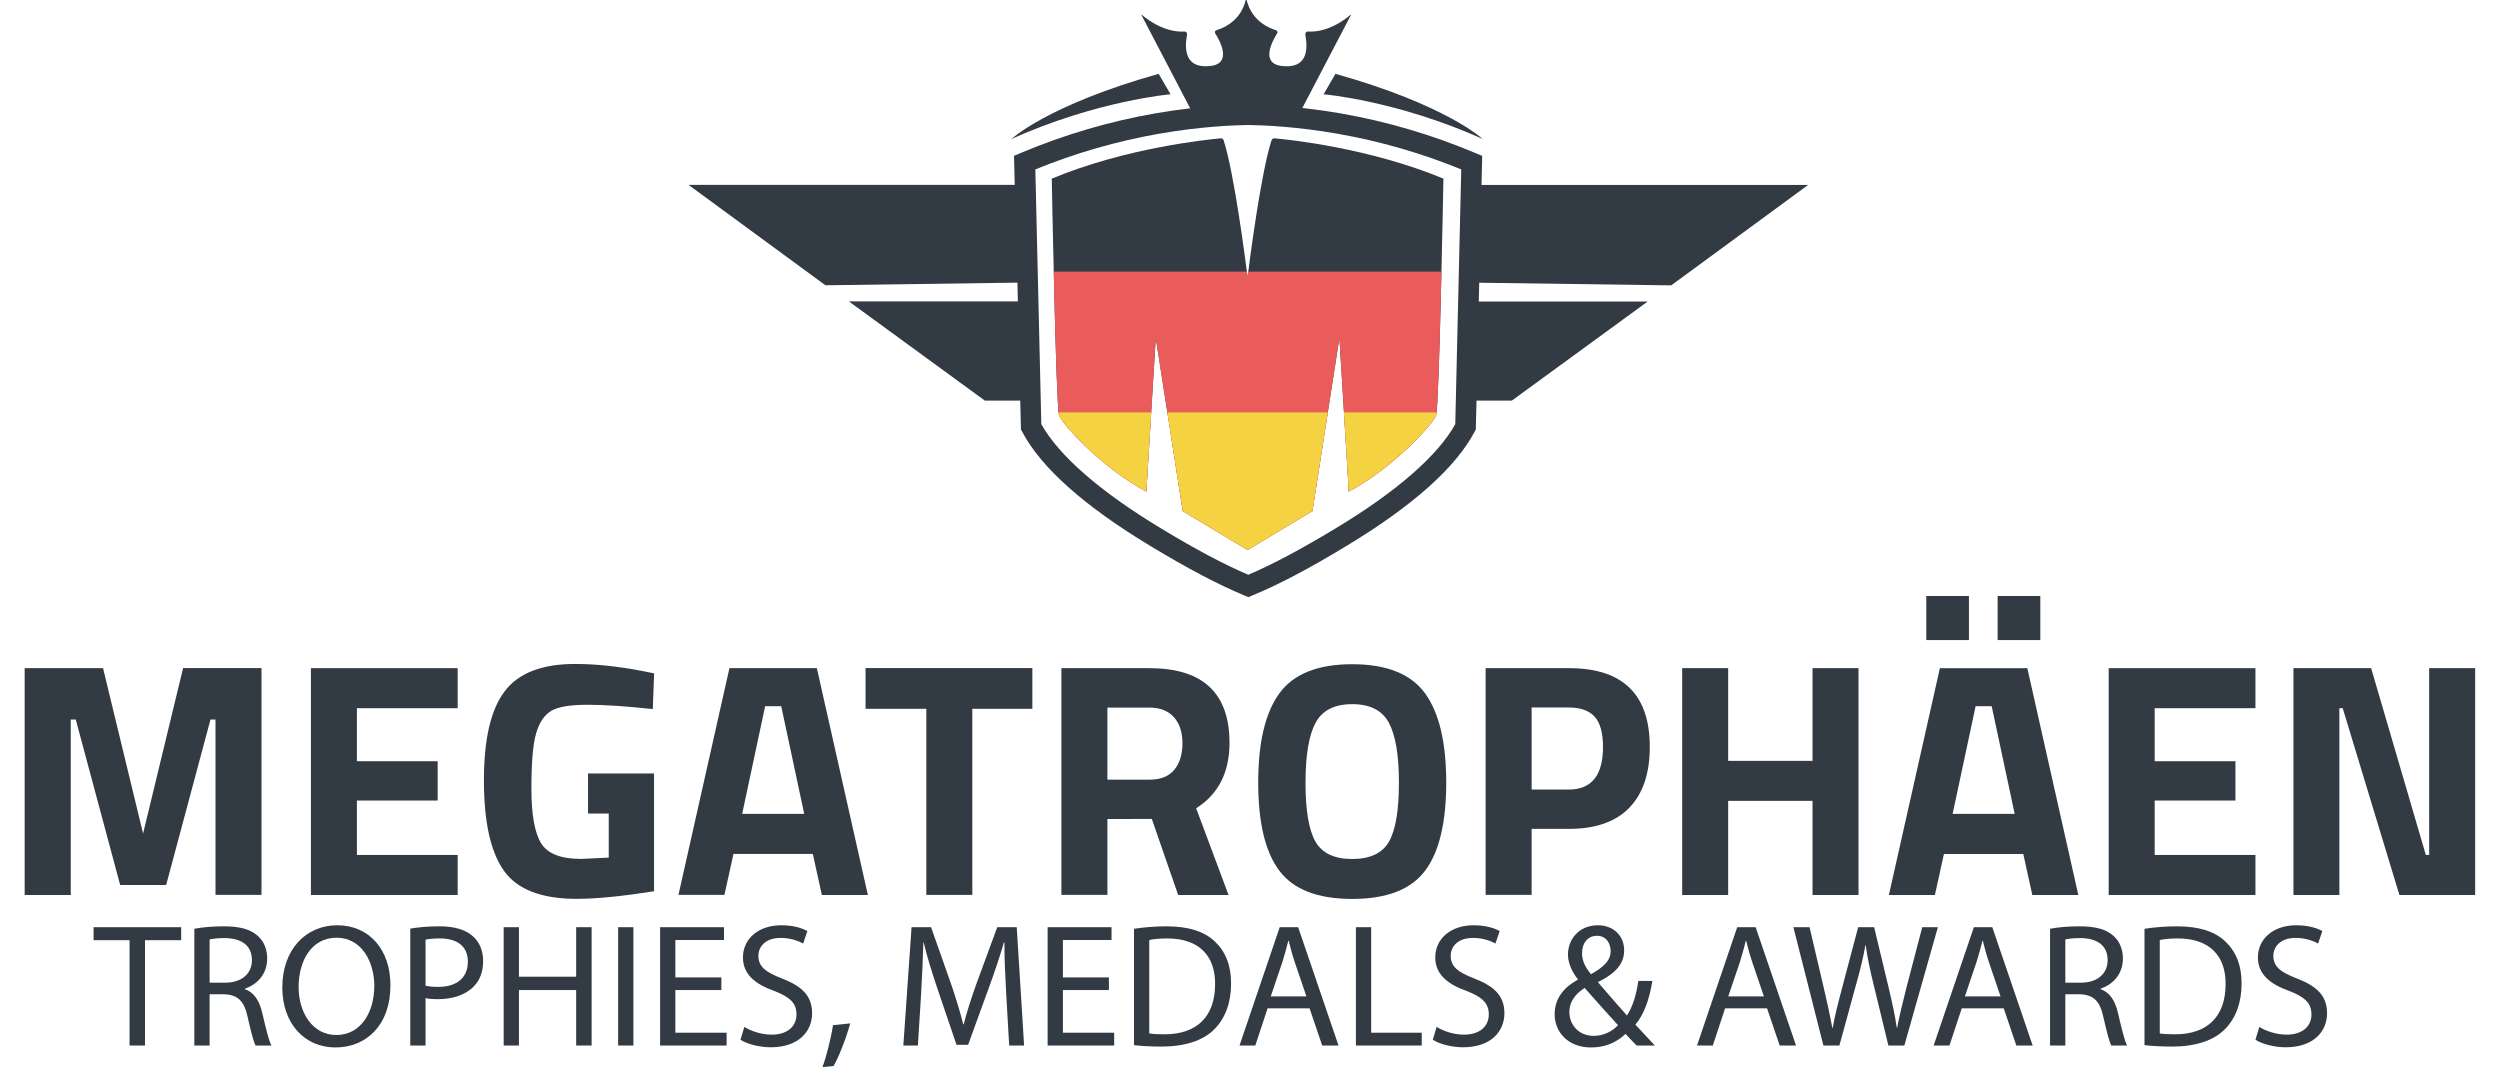 <?xml version="1.0" encoding="utf-8"?>
<!-- Generator: Adobe Illustrator 28.2.0, SVG Export Plug-In . SVG Version: 6.00 Build 0)  -->
<svg version="1.1" xmlns="http://www.w3.org/2000/svg" xmlns:xlink="http://www.w3.org/1999/xlink" x="0px" y="0px"
	 viewBox="0 0 2848.1 1215.7" style="enable-background:new 0 0 2848.1 1215.7;" xml:space="preserve">
<style type="text/css">
	.st0{fill:#323A44;}
	.st1{clip-path:url(#SVGID_00000023270525988924101130000004381764829032748212_);fill:#323A44;}
	.st2{clip-path:url(#SVGID_00000023270525988924101130000004381764829032748212_);fill:#EA5C5C;}
	.st3{clip-path:url(#SVGID_00000023270525988924101130000004381764829032748212_);fill:#F4D242;}
</style>
<g id="Capa_3_00000050630434566195956410000001460490046028108957_">
	<g>
		<path class="st0" d="M28.1,1019.6V761.2h89.3L163,949.6l45.6-188.5h89.3v258.4h-52.4V819.7h-5.7l-50.5,188.5h-52.4L86.3,819.7
			h-5.7v199.9H28.1z"/>
		<path class="st0" d="M354.2,1019.6V761.2h167.2v45.6H406.6v60.4h92V912h-92V974h114.8v45.6H354.2z"/>
		<path class="st0" d="M669.9,926.8v-45.6h75.2v134.1c-36.2,5.8-65.6,8.7-88.2,8.7c-40.3,0-68-10.8-83-32.3
			c-15.1-21.5-22.6-55.7-22.6-102.6c0-46.9,7.8-80.7,23.6-101.5c15.7-20.8,42.4-31.2,80.2-31.2c23.6,0,49,2.7,76.4,8l13.7,2.7
			l-1.5,40.7c-30.4-3.3-55.3-4.9-74.7-4.9s-33,2.3-40.8,6.8c-7.9,4.6-13.6,13-17.3,25.3c-3.7,12.3-5.5,33.3-5.5,63.1
			c0,29.8,3.7,50.6,11,62.5c7.3,11.9,22.5,17.9,45.6,17.9l31.5-1.5v-50.2H669.9z"/>
		<path class="st0" d="M772.9,1019.6L831,761.2h99.6l58.1,258.4h-52.4L926,972.8h-90.4l-10.3,46.7H772.9z M871.7,804.5l-26.2,122.7
			h70.7l-26.2-122.7H871.7z"/>
		<path class="st0" d="M986.1,807.5v-46.4h190v46.4h-68.4v212h-52.4v-212H986.1z"/>
		<path class="st0" d="M1261.6,932.9v86.6h-52.4V761.2h100.3c60.8,0,91.2,28.4,91.2,85.1c0,33.7-12.7,58.5-38,74.5l36.9,98.8h-57.4
			l-30-86.6H1261.6z M1338,876.7c6.1-7.6,9.1-17.6,9.1-30c0-12.4-3.2-22.3-9.7-29.6c-6.5-7.3-15.8-11-27.9-11h-47.9v82.1h48.6
			C1322.6,888.1,1331.9,884.3,1338,876.7z"/>
		<path class="st0" d="M1623.5,992c-16.1,21.4-43.8,32.1-83,32.1c-39.3,0-66.9-10.7-83-32.1c-16.1-21.4-24.1-54.9-24.1-100.5
			s8-79.5,24.1-101.6c16.1-22.2,43.8-33.2,83-33.2c39.3,0,66.9,11.1,83,33.2c16.1,22.2,24.1,56,24.1,101.6S1639.6,970.6,1623.5,992z
			 M1498.5,958.6c7.5,13.3,21.5,20,42,20c20.5,0,34.5-6.7,42-20c7.5-13.3,11.2-35.6,11.2-66.9c0-31.3-3.8-54-11.4-68.2
			c-7.6-14.2-21.5-21.3-41.8-21.3c-20.3,0-34.2,7.1-41.8,21.3c-7.6,14.2-11.4,36.9-11.4,68.2C1487.3,923,1491,945.3,1498.5,958.6z"
			/>
		<path class="st0" d="M1787.5,944.3h-42.6v75.2h-52.4V761.2h95c61.3,0,92,29.9,92,89.7c0,30.2-7.8,53.3-23.4,69.4
			C1840.5,936.3,1817.6,944.3,1787.5,944.3z M1744.9,899.5h42.2c26.1,0,39.1-16.2,39.1-48.6c0-16-3.2-27.4-9.5-34.4
			c-6.3-7-16.2-10.5-29.6-10.5h-42.2V899.5z"/>
		<path class="st0" d="M2064.9,1019.6V912.4h-96.1v107.2h-52.4V761.2h52.4v105.6h96.1V761.2h52.4v258.4H2064.9z"/>
		<path class="st0" d="M2151.9,1019.6l58.1-258.4h99.6l58.1,258.4h-52.4l-10.3-46.7h-90.4l-10.3,46.7H2151.9z M2194.5,729.2v-50.2
			h48.6v50.2H2194.5z M2250.7,804.5l-26.2,122.7h70.7L2269,804.5H2250.7z M2275.8,729.2v-50.2h48.6v50.2H2275.8z"/>
		<path class="st0" d="M2402.3,1019.6V761.2h167.2v45.6h-114.8v60.4h92V912h-92V974h114.8v45.6H2402.3z"/>
		<path class="st0" d="M2612.8,1019.6V761.2h88.5l62.3,212.8h3.8V761.2h52.4v258.4h-86.3l-64.6-212.8h-3.8v212.8H2612.8z"/>
	</g>
</g>
<g id="Capa_4">
	<g>
		<path class="st0" d="M1320,84.1c-126.1,35.4-167.7,74.2-167.7,74.2c97.6-43.8,181.2-50.9,181.2-50.9L1320,84.1z"/>
		<path class="st0" d="M1507.9,107.4c0,0,83.6,7.1,181.2,50.9c0,0-41.5-38.8-167.7-74.2L1507.9,107.4z"/>
		<path class="st0" d="M1903.9,325.1l156-114.4h-372.1l0.8-33.1l-7.4-3.1c-49.4-20.9-101.1-36.1-153.8-45.3
			c-15.7-2.7-30.3-4.7-43.7-6.2L1539,17.2c0.1-0.2-0.2-0.4-0.4-0.3c-22.2,18.4-40.6,19.6-48.4,19c-1.9-0.1-3.4,1.5-3.1,3.4
			c3.3,18.1,1.8,39-26.5,35.9c-25.3-2.7-11-28.6-5.6-37.2c0.9-1.4,0.2-3.1-1.4-3.6c-23.7-7.5-31-24.8-33.2-33.8h0
			c0-0.1-0.1-0.3-0.1-0.4c0,0,0,0,0-0.1c0,0,0-0.1-0.1-0.1c0,0-0.1-0.1-0.2-0.1c0,0,0,0,0,0c-0.1,0-0.1,0-0.2,0c0,0-0.1,0-0.1,0
			c0,0-0.1,0-0.1,0c-0.1,0-0.1,0-0.2,0c0,0,0,0,0,0c-0.1,0-0.1,0.1-0.1,0.1c0,0-0.1,0.1-0.1,0.1c0,0,0,0,0,0.1
			c-0.1,0.1-0.1,0.2-0.2,0.4h0c-2.2,9-9.4,26.3-33.2,33.8c-1.6,0.5-2.3,2.3-1.4,3.6c5.4,8.5,19.7,34.4-5.6,37.2
			c-28.2,3.1-29.8-17.9-26.5-35.9c0.3-1.9-1.2-3.5-3.1-3.4c-7.7,0.6-26.2-0.6-48.4-19c-0.2-0.2-0.5,0-0.4,0.3l55.5,106.2
			c-12.2,1.4-25.5,3.3-39.5,5.7c-52.7,9.2-104.4,24.4-153.8,45.3l-7.4,3.1l0.8,33.1H784.4l156,114.4l218.7-3l0.5,21.4H967.1
			L1122,456.4h40.3l0.8,32.9l1.3,2.4c21.5,40.9,70.7,84.8,146.3,130.4c43.1,26,77,43.8,106.5,56.1l4.8,2l0.2-0.1l0.2,0.1l4.8-2
			c29.5-12.2,63.4-30,106.5-56.1c75.6-45.6,124.8-89.5,146.3-130.4l1.3-2.4l0.8-32.9h40.2l154.8-112.9h-192.4l0.5-21.4L1903.9,325.1
			z M1657.9,483.2c-20,36-67,77-136.4,118.8c-40.2,24.2-71.9,41.1-99.4,52.8c-27.5-11.7-59.3-28.6-99.4-52.8
			c-69.3-41.8-116.4-82.9-136.4-118.8l-6.8-290.2c45.5-18.6,93-32.3,141.3-40.7c45.8-8,82.7-9.6,101.3-9.9
			c18.6,0.3,55.5,1.9,101.3,9.9c48.3,8.4,95.8,22.1,141.3,40.7L1657.9,483.2z"/>
	</g>
</g>
<g id="Capa_5_00000025410142266280816700000001649948080884240018_">
	<g>
		<defs>
			<path id="SVGID_1_" d="M1452,157.6c-1.5-0.1-2.9,0.8-3.4,2.2c-12.1,37-25.1,137.9-27.3,155.9c-2.3-18-15.2-118.8-27.3-155.9
				c-0.5-1.5-1.9-2.4-3.4-2.2c-16.4,1.5-108.1,10.9-192.4,45.9c0,0,4.8,259.6,8.3,269.6c3.6,10,48.8,60,99.5,86.9l10.5-171.7
				c0-0.4,0.6-0.5,0.7,0l30.2,193.9l73.6,44.2v0.4l0.3-0.2l0.3,0.2v-0.4l73.6-44.2l30.2-193.9c0.1-0.4,0.7-0.4,0.7,0l10.5,171.7
				c50.7-26.9,95.9-76.9,99.5-86.9c3.6-10,8.3-269.6,8.3-269.6C1560.1,168.5,1468.4,159,1452,157.6z"/>
		</defs>
		<clipPath id="SVGID_00000047046437823887267580000008915134168860893354_">
			<use xlink:href="#SVGID_1_"  style="overflow:visible;"/>
		</clipPath>
		
			<rect id="black_stripe_00000016785508075983255670000013933686232078321823_" x="1023.8" y="149" style="clip-path:url(#SVGID_00000047046437823887267580000008915134168860893354_);fill:#323A44;" width="801.8" height="481.1"/>
		
			<rect id="red_stripe_00000171692003033485566310000010337817570001708963_" x="1023.8" y="309.4" style="clip-path:url(#SVGID_00000047046437823887267580000008915134168860893354_);fill:#EA5C5C;" width="801.8" height="320.7"/>
		
			<rect id="gold_stripe_00000143610869141601859960000005871347919241300399_" x="1023.8" y="469.8" style="clip-path:url(#SVGID_00000047046437823887267580000008915134168860893354_);fill:#F4D242;" width="801.8" height="160.4"/>
	</g>
	<g>
		<path class="st0" d="M147.6,1071.1h-41v-14.8h99.8v14.8h-41.2v120h-17.6V1071.1z"/>
		<path class="st0" d="M221.4,1058.1c8.8-1.8,21.4-2.8,33.4-2.8c18.6,0,30.6,3.4,39,11c6.8,6,10.6,15.2,10.6,25.6
			c0,17.8-11.2,29.6-25.4,34.4v0.6c10.4,3.6,16.6,13.2,19.8,27.2c4.4,18.8,7.6,31.8,10.4,37h-18c-2.2-3.8-5.2-15.4-9-32.2
			c-4-18.6-11.2-25.6-27-26.2h-16.4v58.4h-17.4V1058.1z M238.8,1119.5h17.8c18.6,0,30.4-10.2,30.4-25.6c0-17.4-12.6-25-31-25.2
			c-8.4,0-14.4,0.8-17.2,1.6V1119.5z"/>
		<path class="st0" d="M444.8,1122.3c0,46.4-28.2,71-62.6,71c-35.6,0-60.6-27.6-60.6-68.4c0-42.8,26.6-70.8,62.6-70.8
			C421,1054.1,444.8,1082.3,444.8,1122.3z M340.2,1124.5c0,28.8,15.6,54.6,43,54.6c27.6,0,43.2-25.4,43.2-56c0-26.8-14-54.8-43-54.8
			C354.6,1068.3,340.2,1094.9,340.2,1124.5z"/>
		<path class="st0" d="M467.4,1057.9c8.4-1.4,19.4-2.6,33.4-2.6c17.2,0,29.8,4,37.8,11.2c7.4,6.4,11.8,16.2,11.8,28.2
			c0,12.2-3.6,21.8-10.4,28.8c-9.2,9.8-24.2,14.8-41.2,14.8c-5.2,0-10-0.2-14-1.2v54h-17.4V1057.9z M484.8,1122.9
			c3.8,1,8.6,1.4,14.4,1.4c21,0,33.8-10.2,33.8-28.8c0-17.8-12.6-26.4-31.8-26.4c-7.6,0-13.4,0.6-16.4,1.4V1122.9z"/>
		<path class="st0" d="M591.2,1056.3v56.4h65.2v-56.4H674v134.8h-17.6v-63.2h-65.2v63.2h-17.4v-134.8H591.2z"/>
		<path class="st0" d="M721.6,1056.3v134.8h-17.4v-134.8H721.6z"/>
		<path class="st0" d="M821.8,1127.9h-52.4v48.6h58.4v14.6H752v-134.8h72.8v14.6h-55.4v42.6h52.4V1127.9z"/>
		<path class="st0" d="M848,1169.9c7.8,4.8,19.2,8.8,31.2,8.8c17.8,0,28.2-9.4,28.2-23c0-12.6-7.2-19.8-25.4-26.8
			c-22-7.8-35.6-19.2-35.6-38.2c0-21,17.4-36.6,43.6-36.6c13.8,0,23.8,3.2,29.8,6.6l-4.8,14.2c-4.4-2.4-13.4-6.4-25.6-6.4
			c-18.4,0-25.4,11-25.4,20.2c0,12.6,8.2,18.8,26.8,26c22.8,8.8,34.4,19.8,34.4,39.6c0,20.8-15.4,38.8-47.2,38.8
			c-13,0-27.2-3.8-34.4-8.6L848,1169.9z"/>
		<path class="st0" d="M937,1215.7c4.4-11.8,9.8-33.2,12-47.8l19.6-2c-4.6,17-13.4,39.2-19,48.6L937,1215.7z"/>
		<path class="st0" d="M1146.3,1131.9c-1-18.8-2.2-41.4-2-58.2h-0.6c-4.6,15.8-10.2,32.6-17,51.2l-23.8,65.4h-13.2l-21.8-64.2
			c-6.4-19-11.8-36.4-15.6-52.4h-0.4c-0.4,16.8-1.4,39.4-2.6,59.6l-3.6,57.8h-16.6l9.4-134.8h22.2l23,65.2
			c5.6,16.6,10.2,31.4,13.6,45.4h0.6c3.4-13.6,8.2-28.4,14.2-45.4l24-65.2h22.2l8.4,134.8h-17L1146.3,1131.9z"/>
		<path class="st0" d="M1263.3,1127.9h-52.4v48.6h58.4v14.6h-75.8v-134.8h72.8v14.6h-55.4v42.6h52.4V1127.9z"/>
		<path class="st0" d="M1291.9,1058.1c10.6-1.6,23.2-2.8,37-2.8c25,0,42.8,5.8,54.6,16.8c12,11,19,26.6,19,48.4
			c0,22-6.8,40-19.4,52.4c-12.6,12.6-33.4,19.4-59.6,19.4c-12.4,0-22.8-0.6-31.6-1.6V1058.1z M1309.3,1177.3c4.4,0.8,10.8,1,17.6,1
			c37.2,0,57.4-20.8,57.4-57.2c0.2-31.8-17.8-52-54.6-52c-9,0-15.8,0.8-20.4,1.8V1177.3z"/>
		<path class="st0" d="M1444.1,1148.7l-14,42.4h-18l45.8-134.8h21l46,134.8h-18.6l-14.4-42.4H1444.1z M1488.3,1135.1l-13.2-38.8
			c-3-8.8-5-16.8-7-24.6h-0.4c-2,8-4.2,16.2-6.8,24.4l-13.2,39H1488.3z"/>
		<path class="st0" d="M1544.7,1056.3h17.4v120.2h57.6v14.6h-75V1056.3z"/>
		<path class="st0" d="M1636.7,1169.9c7.8,4.8,19.2,8.8,31.2,8.8c17.8,0,28.2-9.4,28.2-23c0-12.6-7.2-19.8-25.4-26.8
			c-22-7.8-35.6-19.2-35.6-38.2c0-21,17.4-36.6,43.6-36.6c13.8,0,23.8,3.2,29.8,6.6l-4.8,14.2c-4.4-2.4-13.4-6.4-25.6-6.4
			c-18.4,0-25.4,11-25.4,20.2c0,12.6,8.2,18.8,26.8,26c22.8,8.8,34.4,19.8,34.4,39.6c0,20.8-15.4,38.8-47.2,38.8
			c-13,0-27.2-3.8-34.4-8.6L1636.7,1169.9z"/>
		<path class="st0" d="M1864.5,1191.1c-3.8-3.8-7.4-7.6-12.6-13.2c-11.6,10.8-24.6,15.4-39.4,15.4c-26.2,0-41.4-17.6-41.4-37.8
			c0-18.4,11-31,26.4-39.4v-0.6c-7-8.8-11.2-18.6-11.2-28.2c0-16.4,11.8-33.2,34.2-33.2c16.8,0,29.8,11.2,29.8,28.6
			c0,14.2-8.2,25.4-29.6,36v0.6c11.4,13.2,24.2,28,32.8,37.6c6.2-9.4,10.4-22.4,13-39.4h16c-3.6,21.2-9.4,38-19.4,49.8
			c7.2,7.6,14.2,15.2,22.2,23.8H1864.5z M1843.3,1167.9c-8-8.8-23-25.2-38-42.4c-7.2,4.6-17.4,13.2-17.4,27.4
			c0,15.4,11.4,27.2,27.6,27.2C1827.1,1180.1,1836.9,1174.9,1843.3,1167.9z M1802.3,1085.7c0,9.6,4.4,17,10.2,24.2
			c13.6-7.8,22.4-15,22.4-26.4c0-8.2-4.6-17.4-15.6-17.4C1808.1,1066.1,1802.3,1075.3,1802.3,1085.7z"/>
		<path class="st0" d="M1965.3,1148.7l-14,42.4h-18l45.8-134.8h21l46,134.8h-18.6l-14.4-42.4H1965.3z M2009.5,1135.1l-13.2-38.8
			c-3-8.8-5-16.8-7-24.6h-0.4c-2,8-4.2,16.2-6.8,24.4l-13.2,39H2009.5z"/>
		<path class="st0" d="M2077.3,1191.1l-34.2-134.8h18.4l16,68.2c4,16.8,7.6,33.6,10,46.6h0.4c2.2-13.4,6.4-29.4,11-46.8l18-68h18.2
			l16.4,68.4c3.8,16,7.4,32,9.4,46.2h0.4c2.8-14.8,6.6-29.8,10.8-46.6l17.8-68h17.8l-38.2,134.8h-18.2l-17-70.2
			c-4.2-17.2-7-30.4-8.8-44h-0.4c-2.4,13.4-5.4,26.6-10.4,44l-19.2,70.2H2077.3z"/>
		<path class="st0" d="M2234.9,1148.7l-14,42.4h-18l45.8-134.8h21l46,134.8h-18.6l-14.4-42.4H2234.9z M2279.1,1135.1l-13.2-38.8
			c-3-8.8-5-16.8-7-24.6h-0.4c-2,8-4.2,16.2-6.8,24.4l-13.2,39H2279.1z"/>
		<path class="st0" d="M2335.5,1058.1c8.8-1.8,21.4-2.8,33.4-2.8c18.6,0,30.6,3.4,39,11c6.8,6,10.6,15.2,10.6,25.6
			c0,17.8-11.2,29.6-25.4,34.4v0.6c10.4,3.6,16.6,13.2,19.8,27.2c4.4,18.8,7.6,31.8,10.4,37h-18c-2.2-3.8-5.2-15.4-9-32.2
			c-4-18.6-11.2-25.6-27-26.2h-16.4v58.4h-17.4V1058.1z M2352.9,1119.5h17.8c18.6,0,30.4-10.2,30.4-25.6c0-17.4-12.6-25-31-25.2
			c-8.4,0-14.4,0.8-17.2,1.6V1119.5z"/>
		<path class="st0" d="M2443.1,1058.1c10.6-1.6,23.2-2.8,37-2.8c25,0,42.8,5.8,54.6,16.8c12,11,19,26.6,19,48.4
			c0,22-6.8,40-19.4,52.4c-12.6,12.6-33.4,19.4-59.6,19.4c-12.4,0-22.8-0.6-31.6-1.6V1058.1z M2460.5,1177.3c4.4,0.8,10.8,1,17.6,1
			c37.2,0,57.4-20.8,57.4-57.2c0.2-31.8-17.8-52-54.6-52c-9,0-15.8,0.8-20.4,1.8V1177.3z"/>
		<path class="st0" d="M2573.9,1169.9c7.8,4.8,19.2,8.8,31.2,8.8c17.8,0,28.2-9.4,28.2-23c0-12.6-7.2-19.8-25.4-26.8
			c-22-7.8-35.6-19.2-35.6-38.2c0-21,17.4-36.6,43.6-36.6c13.8,0,23.8,3.2,29.8,6.6l-4.8,14.2c-4.4-2.4-13.4-6.4-25.6-6.4
			c-18.4,0-25.4,11-25.4,20.2c0,12.6,8.2,18.8,26.8,26c22.8,8.8,34.4,19.8,34.4,39.6c0,20.8-15.4,38.8-47.2,38.8
			c-13,0-27.2-3.8-34.4-8.6L2573.9,1169.9z"/>
	</g>
</g>
</svg>
